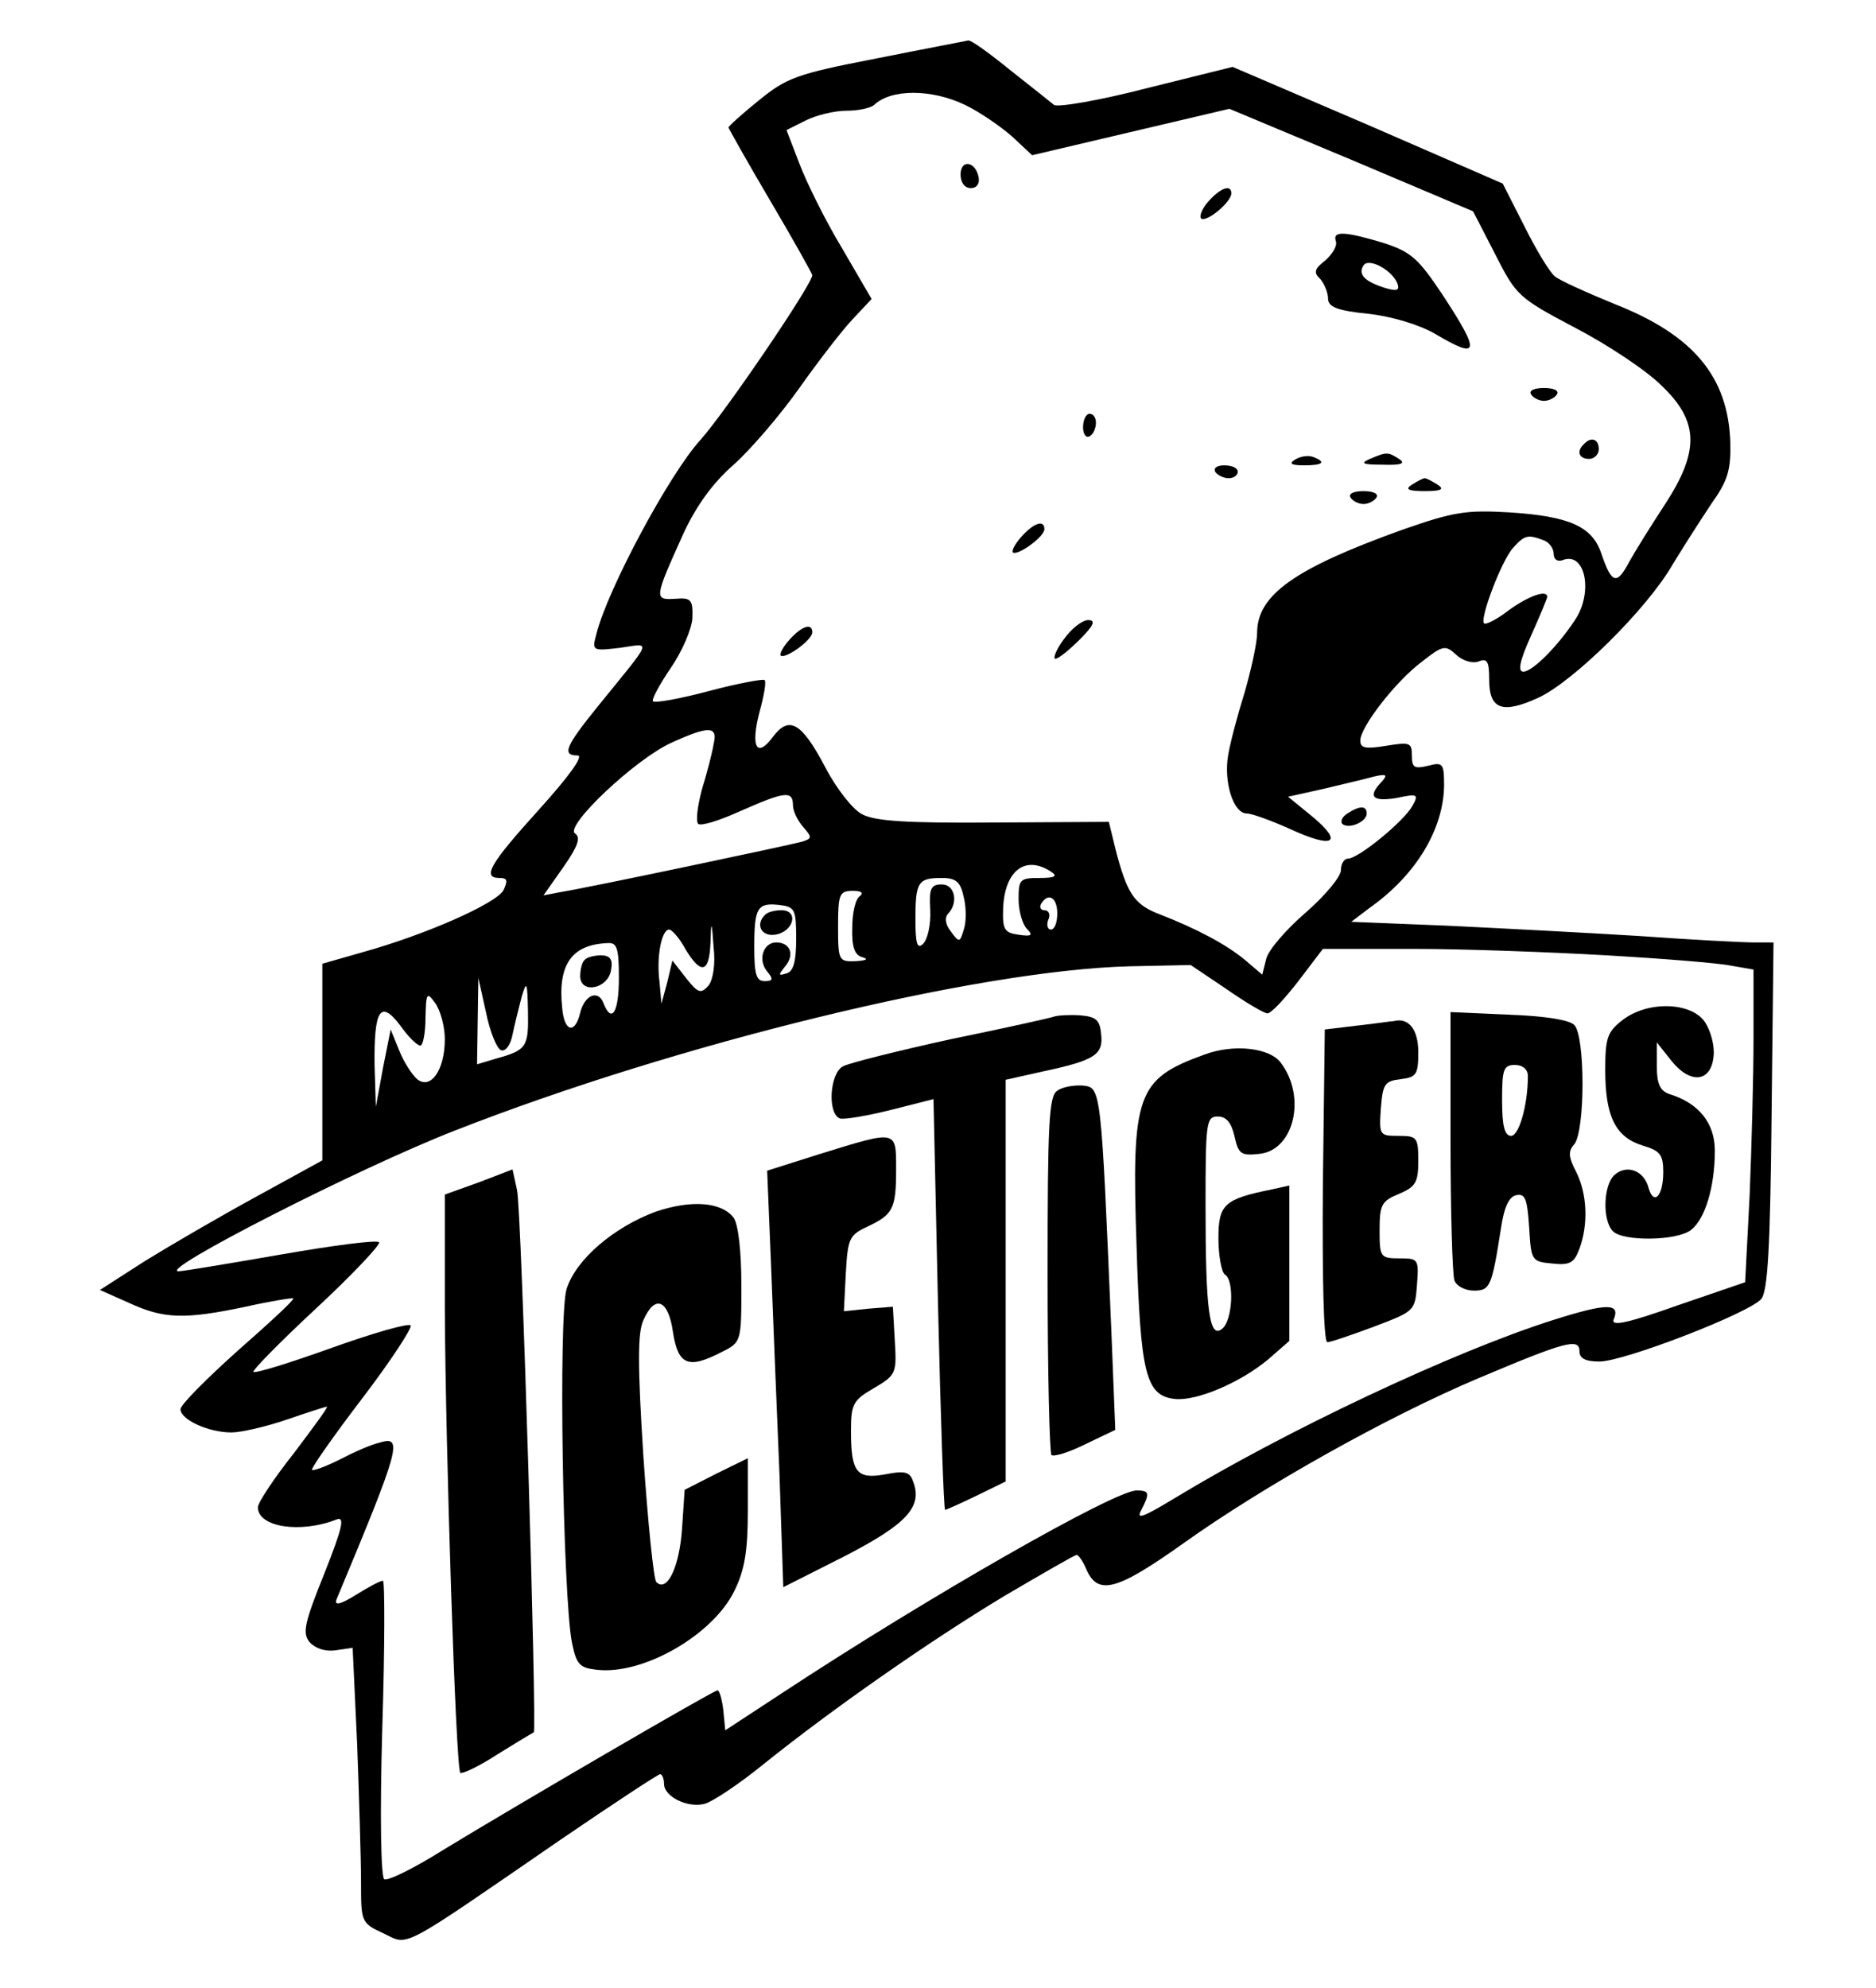 <?xml version="1.0" encoding="UTF-8" standalone="yes"?>
<svg version="1.0" xmlns="http://www.w3.org/2000/svg" width="218pt" height="231pt" viewBox="0 0 291 308" preserveAspectRatio="xMidYMid meet">
  <g transform="translate(0,308) scale(0.1,-0.1)" fill="#000000" stroke="none">
    <path d="M1359 2991 c-124 -24 -139 -30 -182 -65 -26 -21 -47 -40 -47 -42 0
-1 29 -53 65 -114 36 -61 65 -113 65 -115 0 -14 -134 -211 -173 -255 -48 -52
-145 -233 -162 -302 -7 -26 -6 -26 37 -21 49 7 52 16 -34 -90 -51 -63 -57 -77
-32 -77 10 0 -13 -32 -60 -84 -76 -84 -89 -106 -61 -106 12 0 13 -4 6 -19 -12
-21 -121 -69 -218 -96 l-63 -18 0 -152 0 -153 -102 -56 c-57 -31 -134 -76
-173 -100 l-70 -45 45 -20 c54 -25 86 -26 181 -6 40 9 73 14 74 13 2 -2 -37
-38 -86 -81 -49 -44 -89 -84 -89 -91 0 -16 43 -36 79 -36 15 0 54 9 86 20 32
11 60 20 62 20 3 0 -21 -32 -51 -72 -31 -39 -56 -77 -56 -84 0 -31 66 -41 122
-19 13 5 10 -11 -19 -84 -31 -77 -34 -92 -23 -106 9 -10 24 -15 40 -13 l27 4
7 -150 c3 -82 6 -178 6 -213 0 -62 0 -64 35 -80 40 -19 21 -29 274 145 82 56
152 102 155 102 3 0 6 -7 6 -15 0 -20 37 -38 63 -31 12 3 54 31 92 62 106 85
256 190 374 261 58 34 108 63 111 63 3 0 10 -10 15 -22 18 -42 48 -33 152 41
122 87 314 195 456 255 135 57 157 63 157 42 0 -11 9 -16 31 -16 38 0 232 75
251 97 10 12 14 79 16 285 l3 268 -30 0 c-16 0 -96 4 -178 10 -81 5 -215 12
-298 16 l-149 6 29 22 c72 51 114 122 115 189 0 35 -2 37 -25 31 -21 -5 -25
-3 -25 16 0 20 -3 21 -40 15 -31 -5 -40 -4 -40 8 0 21 54 91 95 122 33 26 37
27 54 11 10 -9 25 -14 35 -10 13 5 16 0 16 -29 0 -45 20 -53 75 -28 54 24 170
138 210 208 17 28 44 70 60 94 25 35 30 52 29 94 -3 102 -57 167 -179 215 -44
18 -86 37 -93 43 -8 6 -29 41 -47 77 l-34 67 -209 91 -210 90 -133 -33 c-73
-19 -138 -30 -144 -26 -5 4 -36 29 -68 54 -32 26 -61 47 -65 46 -4 -1 -68 -13
-143 -28z m138 -72 c23 -11 56 -34 73 -49 l31 -29 153 36 153 36 189 -79 189
-80 34 -66 c33 -65 36 -68 125 -115 50 -26 110 -66 133 -89 58 -55 60 -101 6
-184 -21 -32 -46 -72 -56 -90 -19 -36 -27 -34 -43 13 -14 42 -49 58 -142 64
-68 4 -87 1 -167 -27 -167 -60 -225 -101 -225 -160 0 -15 -9 -56 -19 -91 -11
-35 -23 -80 -26 -99 -7 -41 8 -90 29 -90 8 0 38 -11 67 -24 67 -31 84 -22 35
19 l-38 31 54 12 c29 7 64 15 78 19 21 5 23 3 13 -8 -22 -23 -14 -31 23 -25
33 7 35 6 25 -12 -13 -24 -84 -82 -100 -82 -6 0 -11 -8 -11 -18 0 -10 -25 -40
-55 -66 -30 -26 -58 -58 -61 -72 l-6 -24 -27 23 c-29 24 -74 48 -133 71 -39
15 -50 32 -68 102 l-10 41 -178 -1 c-135 -1 -185 2 -205 13 -14 7 -40 40 -57
73 -37 70 -56 80 -81 47 -25 -34 -35 -16 -21 38 7 25 11 48 8 50 -2 2 -41 -5
-86 -17 -45 -12 -84 -19 -87 -16 -3 2 10 26 27 51 18 26 33 61 34 78 1 29 -2
32 -27 30 -33 -2 -32 1 13 101 20 43 45 78 78 107 27 24 73 78 102 119 29 41
66 89 82 106 l30 32 -46 79 c-26 43 -55 102 -66 131 l-20 52 30 15 c16 8 44
15 63 15 18 0 37 4 43 9 26 25 89 25 141 0z m897 -675 c9 -3 16 -13 16 -21 0
-9 6 -13 14 -10 35 14 48 -50 19 -93 -27 -41 -66 -80 -80 -80 -9 0 -6 16 12
56 14 31 25 58 25 60 0 12 -30 1 -60 -21 -18 -14 -36 -23 -38 -20 -7 7 27 97
45 117 18 20 23 21 47 12z m-1287 -316 c-2 -13 -10 -44 -18 -70 -7 -26 -10
-50 -6 -54 4 -4 33 5 66 20 68 30 81 32 81 9 0 -9 7 -24 16 -34 14 -16 14 -18
-3 -23 -18 -5 -325 -70 -374 -78 l-26 -5 31 44 c23 33 27 46 18 52 -17 11 94
116 150 141 57 26 72 26 65 -2z m523 -198 c11 -7 7 -10 -17 -10 -31 0 -33 -2
-33 -33 0 -18 6 -39 13 -46 10 -10 7 -12 -13 -9 -22 3 -25 8 -24 40 2 59 34
84 74 58z m-135 -40 c4 -16 4 -39 0 -50 -6 -20 -7 -21 -20 -3 -9 11 -10 22 -4
28 16 17 10 45 -10 45 -17 0 -20 -6 -18 -40 1 -22 -4 -45 -11 -52 -9 -9 -12
-1 -12 38 0 58 4 64 41 64 22 0 29 -6 34 -30z m-161 2 c-7 -4 -12 -26 -12 -49
-1 -31 4 -43 16 -46 10 -3 5 -5 -10 -6 -27 -1 -28 0 -28 54 0 50 2 55 23 55
13 0 17 -3 11 -8z m306 -27 c0 -14 -4 -25 -10 -25 -5 0 -7 7 -4 15 4 8 1 15
-6 15 -6 0 -8 5 -5 10 11 18 25 10 25 -15z m-405 -39 c0 -35 -4 -51 -15 -54
-13 -4 -13 -3 -2 11 15 18 8 37 -14 37 -20 0 -29 -27 -14 -45 10 -12 9 -15 -4
-15 -13 0 -16 11 -16 53 0 62 5 69 40 65 23 -3 25 -7 25 -52z m-136 -73 c-12
-13 -16 -12 -35 12 l-21 27 -8 -34 -9 -33 -3 34 c-5 38 3 81 15 81 4 0 16 -13
25 -30 24 -40 37 -38 39 8 1 37 2 37 5 -6 3 -26 -1 -50 -8 -59z m-139 12 c0
-53 -11 -72 -24 -39 -8 21 -29 13 -36 -15 -8 -34 -25 -30 -28 8 -7 67 15 98
71 100 14 1 17 -8 17 -54z m1532 35 c87 -5 174 -12 193 -16 l35 -6 0 -108 c0
-59 -3 -168 -6 -242 l-7 -135 -105 -36 c-76 -27 -103 -33 -99 -22 11 26 -10
26 -95 -1 -154 -49 -413 -171 -586 -276 -48 -29 -60 -34 -52 -19 14 27 13 31
-7 31 -34 0 -323 -165 -548 -313 l-90 -59 -3 31 c-2 17 -6 31 -9 31 -6 0 -308
-176 -423 -246 -46 -29 -88 -50 -94 -47 -5 4 -7 94 -3 235 4 125 4 228 1 228
-4 0 -23 -10 -42 -22 -24 -15 -34 -17 -30 -7 99 237 104 255 66 243 -13 -3
-40 -15 -61 -26 -22 -11 -41 -18 -43 -16 -2 2 33 52 78 111 45 59 78 110 75
113 -3 4 -59 -12 -123 -35 -64 -23 -119 -40 -121 -37 -2 2 42 47 98 99 57 53
100 99 97 102 -3 4 -72 -5 -152 -19 -81 -14 -152 -26 -159 -26 -34 0 279 160
428 218 344 135 811 249 1047 255 l95 2 55 -37 c30 -21 59 -38 64 -38 6 0 27
23 48 50 l38 50 142 0 c77 0 212 -5 298 -10z m-1715 -147 c7 -3 15 8 18 24 3
15 10 42 14 58 8 27 9 24 10 -22 1 -55 -2 -60 -49 -73 l-30 -9 1 67 1 67 12
-54 c6 -30 17 -56 23 -58z m-87 17 c0 -48 -22 -79 -43 -62 -8 7 -21 27 -28 45
l-13 32 -12 -60 -11 -60 -2 65 c-1 86 9 102 40 61 12 -17 26 -31 31 -31 4 0 8
19 8 43 1 39 2 41 15 23 8 -11 15 -36 15 -56z"/>
    <path d="M1490 2811 c0 -12 6 -21 16 -21 9 0 14 7 12 17 -5 25 -28 28 -28 4z"/>
    <path d="M1875 2770 c-10 -11 -15 -23 -12 -27 8 -7 47 25 47 39 0 14 -16 9
-35 -12z"/>
    <path d="M2072 2708 c3 -7 -5 -20 -16 -30 -17 -13 -19 -19 -8 -29 6 -7 12 -21
12 -30 0 -13 13 -19 63 -24 36 -4 79 -17 103 -31 69 -41 71 -30 12 60 -38 57
-49 67 -92 81 -60 18 -79 19 -74 3z m96 -67 c3 -10 -2 -11 -19 -6 -32 10 -43
21 -34 35 8 13 46 -8 53 -29z"/>
    <path d="M2375 2470 c3 -5 12 -10 20 -10 8 0 17 5 20 10 4 6 -5 10 -20 10 -15
0 -24 -4 -20 -10z"/>
    <path d="M1680 2419 c0 -11 5 -17 10 -14 6 3 10 13 10 21 0 8 -4 14 -10 14 -5
0 -10 -9 -10 -21z"/>
    <path d="M2457 2393 c-12 -11 -8 -23 8 -23 8 0 15 7 15 15 0 16 -12 20 -23 8z"/>
    <path d="M2009 2369 c-10 -6 -7 -9 14 -9 29 0 35 5 14 13 -8 3 -20 1 -28 -4z"/>
    <path d="M2125 2370 c-16 -7 -11 -9 20 -9 29 -1 36 2 25 9 -17 11 -19 11 -45
0z"/>
    <path d="M1885 2350 c3 -5 13 -10 21 -10 8 0 14 5 14 10 0 6 -9 10 -21 10 -11
0 -17 -4 -14 -10z"/>
    <path d="M2190 2330 c-11 -7 -6 -10 20 -10 26 0 31 3 20 10 -8 5 -17 10 -20
10 -3 0 -12 -5 -20 -10z"/>
    <path d="M2095 2310 c3 -5 12 -10 20 -10 8 0 17 5 20 10 4 6 -5 10 -20 10 -15
0 -24 -4 -20 -10z"/>
    <path d="M1585 2250 c-10 -11 -16 -22 -14 -25 7 -6 49 24 49 36 0 15 -16 10
-35 -11z"/>
    <path d="M1650 2090 c-12 -16 -17 -30 -13 -30 5 0 22 14 38 30 22 22 25 30 13
30 -9 0 -26 -13 -38 -30z"/>
    <path d="M1225 2090 c-10 -11 -16 -22 -14 -25 7 -6 49 24 49 36 0 15 -16 10
-35 -11z"/>
    <path d="M2090 1820 c-8 -5 -11 -12 -8 -16 10 -9 38 3 38 16 0 12 -10 13 -30
0z"/>
    <path d="M1187 1663 c-16 -15 -6 -34 15 -31 29 4 38 38 10 38 -10 0 -22 -3
-25 -7z"/>
    <path d="M907 1593 c-4 -3 -7 -15 -7 -25 0 -29 44 -20 48 10 3 16 -2 22 -16
22 -10 0 -22 -3 -25 -7z"/>
    <path d="M2516 1499 c-23 -18 -26 -28 -26 -77 0 -72 16 -104 58 -117 27 -8 32
-14 32 -41 0 -38 -15 -53 -23 -24 -7 26 -33 36 -52 20 -18 -15 -20 -71 -3 -88
16 -16 99 -15 121 2 22 17 37 67 37 123 0 43 -25 74 -71 88 -14 5 -19 16 -19
43 l0 37 23 -29 c29 -36 61 -33 65 7 2 16 -4 39 -13 53 -21 32 -90 34 -129 3z"/>
    <path d="M1635 1505 c-5 -2 -77 -18 -160 -35 -82 -18 -158 -37 -167 -42 -21
-10 -25 -74 -5 -81 6 -2 42 4 78 13 l67 17 7 -318 c4 -176 9 -319 11 -319 2 0
24 10 49 22 l45 22 0 311 0 312 58 13 c80 17 94 26 90 58 -2 22 -8 27 -33 29
-16 1 -34 0 -40 -2z"/>
    <path d="M2250 1312 c0 -110 3 -207 6 -216 3 -9 17 -16 30 -16 25 0 28 5 42
95 5 35 13 51 24 53 14 3 17 -6 20 -50 3 -52 4 -53 36 -56 27 -3 34 1 42 23
14 38 12 85 -5 119 -12 23 -13 32 -3 43 17 21 17 168 0 185 -8 8 -46 14 -102
16 l-90 4 0 -200z m120 101 c0 -46 -14 -93 -26 -93 -10 0 -14 15 -14 55 0 48
2 55 20 55 12 0 20 -7 20 -17z"/>
    <path d="M2105 1491 l-50 -6 -3 -242 c-1 -139 1 -243 7 -243 5 0 37 11 72 24
63 24 64 24 67 65 3 40 2 41 -27 41 -30 0 -31 2 -31 44 0 39 3 45 30 56 26 11
30 18 30 51 0 37 -2 39 -31 39 -29 0 -30 1 -27 43 3 38 6 42 31 45 24 3 27 7
27 42 0 35 -15 54 -38 48 -4 0 -29 -4 -57 -7z"/>
    <path d="M1868 1446 c-105 -38 -113 -61 -105 -297 6 -197 14 -232 59 -237 33
-4 102 25 146 62 l32 28 0 120 0 121 -27 -6 c-74 -15 -83 -23 -83 -76 0 -27 5
-53 10 -56 15 -9 12 -71 -4 -84 -20 -17 -26 27 -26 190 0 130 1 139 19 139 13
0 21 -9 26 -31 6 -27 10 -30 38 -27 54 5 74 88 34 141 -17 24 -74 30 -119 13z"/>
    <path d="M1640 1390 c-13 -8 -15 -51 -15 -284 0 -151 3 -277 6 -281 4 -3 27 4
53 17 l46 22 -6 151 c-16 379 -16 380 -44 383 -14 1 -32 -2 -40 -8z"/>
    <path d="M1272 1292 l-82 -26 6 -146 c3 -80 9 -225 13 -322 l6 -178 95 48 c97
50 122 77 106 117 -5 14 -13 16 -43 10 -44 -8 -53 3 -53 67 0 42 3 48 36 67
34 20 35 23 32 73 l-3 53 -38 -3 -38 -4 3 59 c3 53 5 59 33 72 40 19 45 27 45
89 0 62 2 61 -118 24z"/>
    <path d="M743 1248 l-53 -19 0 -177 c1 -215 17 -712 24 -720 3 -2 29 10 58 29
29 18 54 33 56 34 5 4 -19 812 -26 841 l-7 32 -52 -20z"/>
    <path d="M1016 1202 c-64 -24 -122 -73 -137 -119 -13 -40 -6 -472 8 -548 7
-35 12 -40 38 -43 72 -9 181 54 214 122 16 32 21 62 21 124 l0 82 -49 -24 -49
-25 -4 -60 c-4 -59 -23 -100 -40 -83 -4 4 -13 92 -20 195 -9 141 -9 192 0 211
18 41 39 32 46 -19 8 -51 24 -57 76 -30 30 15 30 16 30 103 0 55 -5 95 -12
105 -19 25 -67 28 -122 9z"/>
  </g>
</svg>